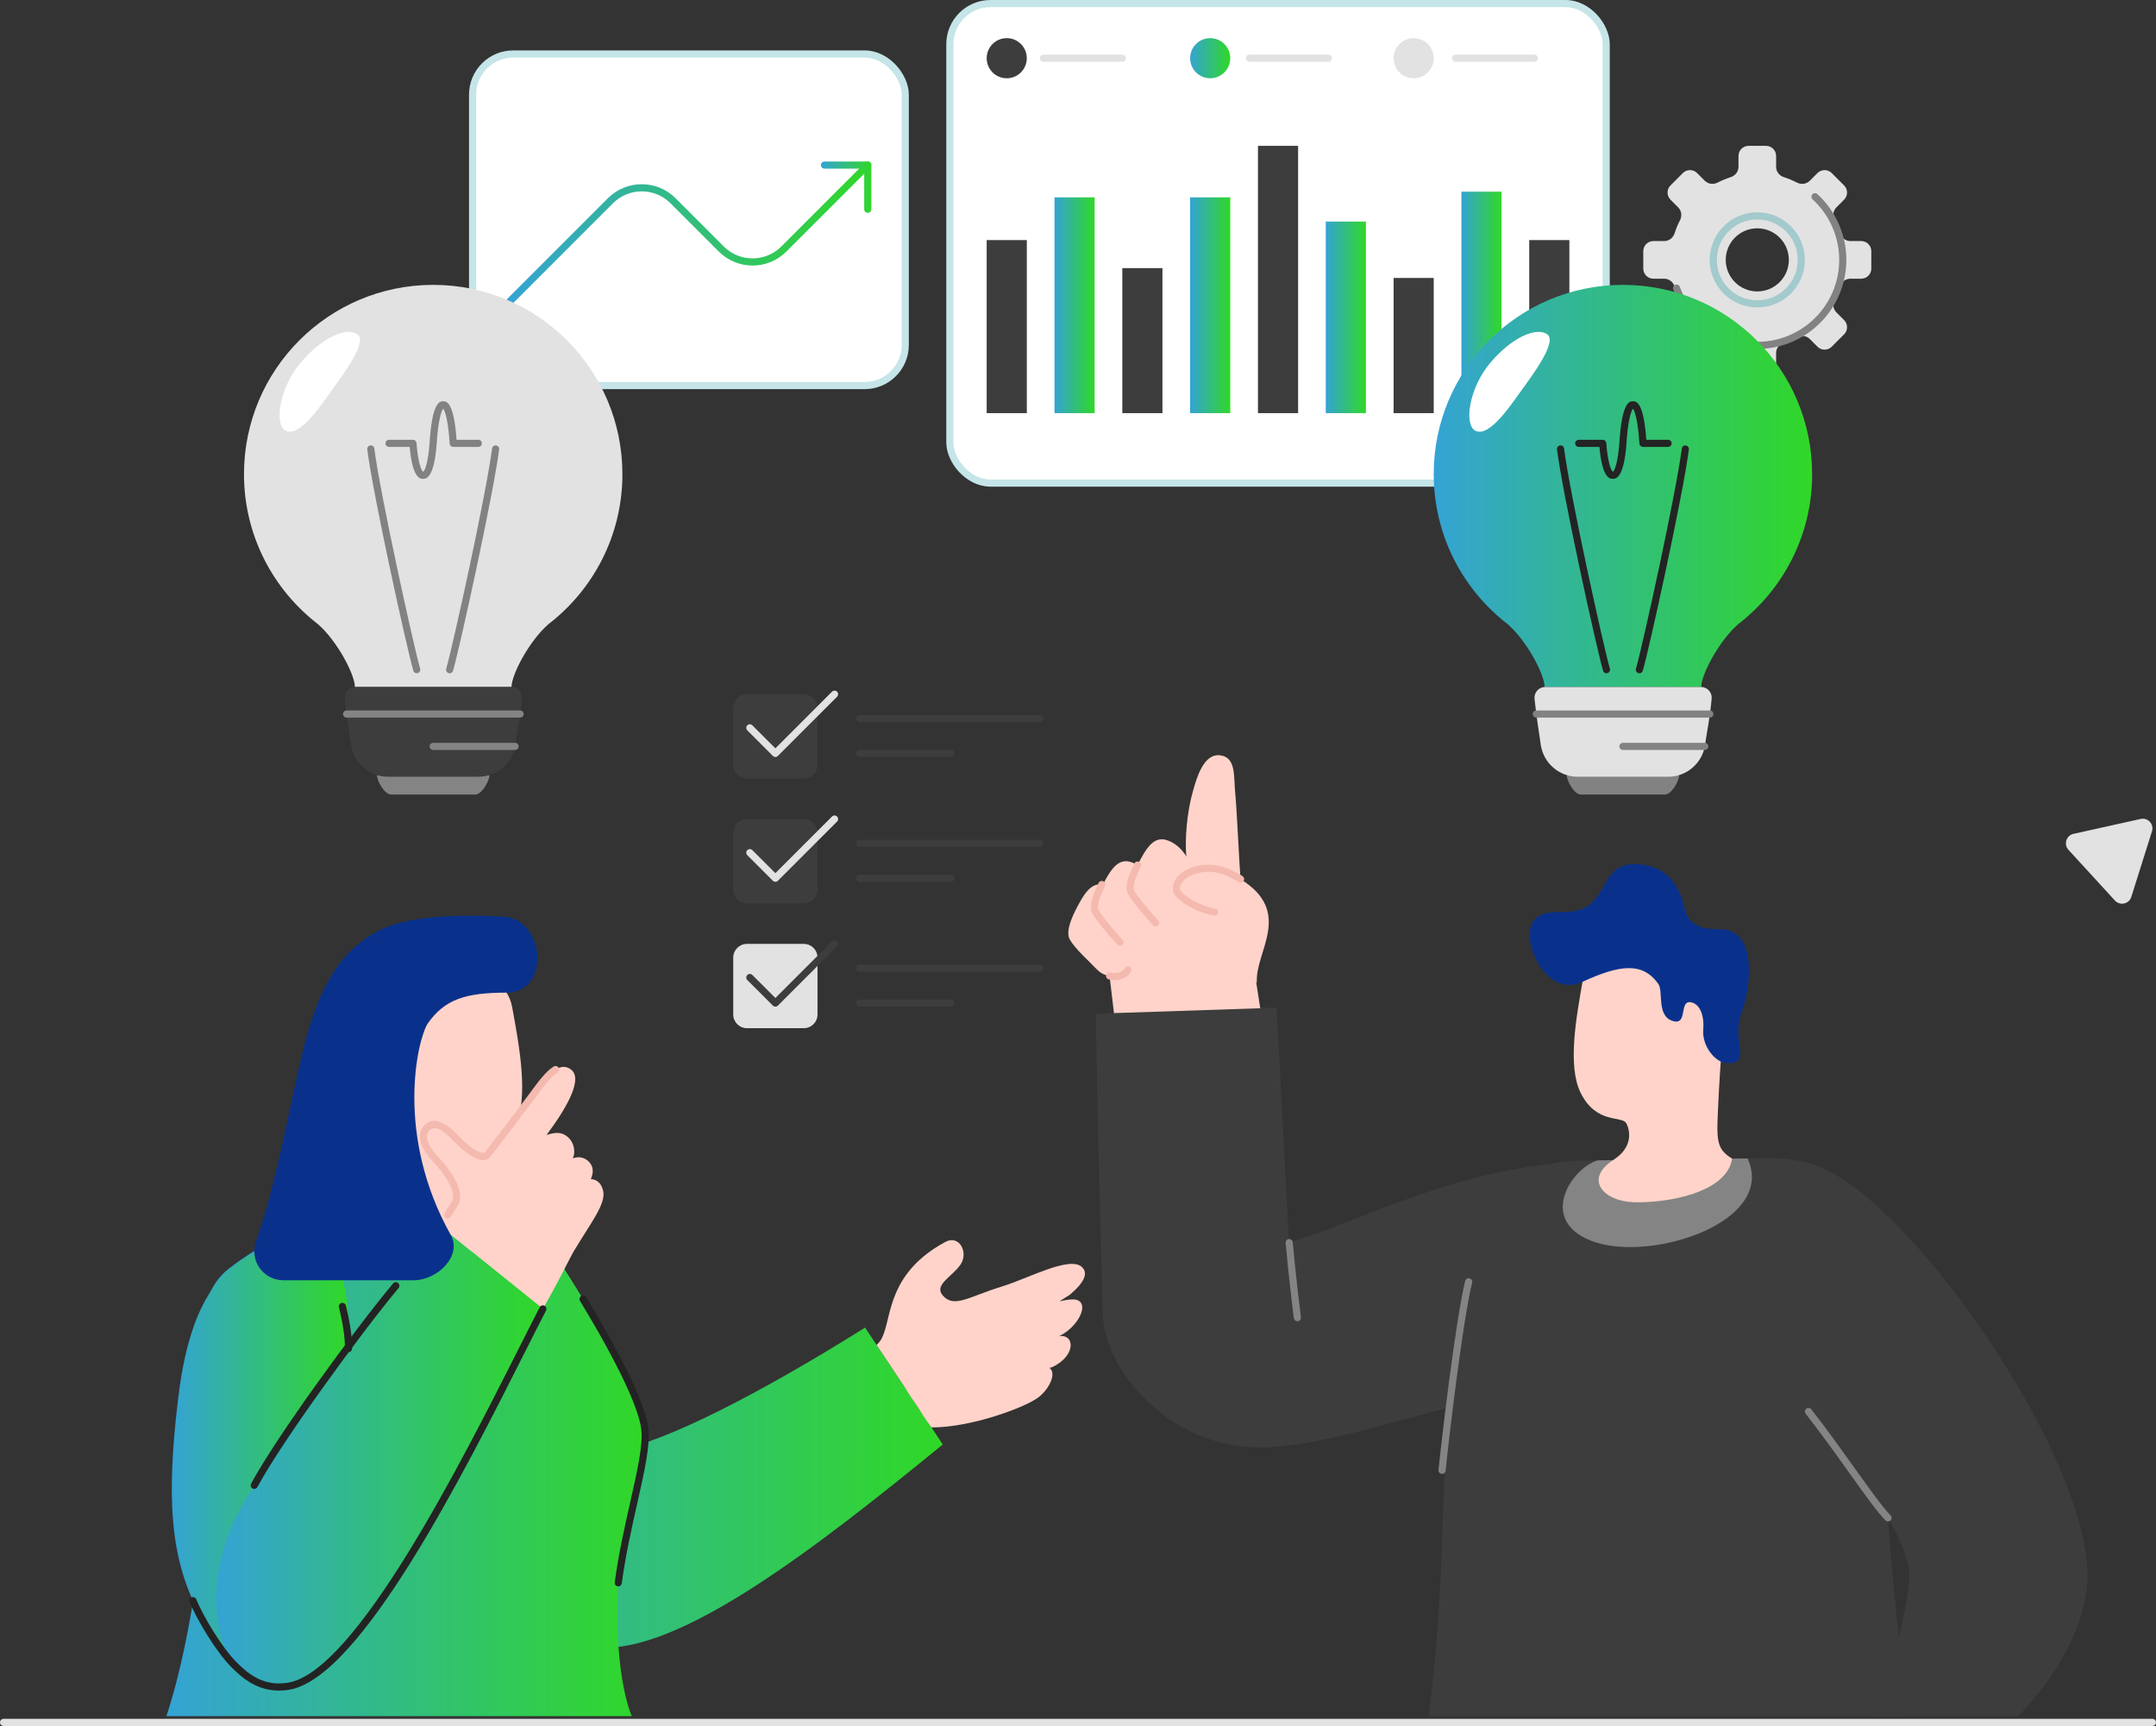 <?xml version="1.0" encoding="UTF-8"?>
<svg id="Layer_2" data-name="Layer 2" xmlns="http://www.w3.org/2000/svg" xmlns:xlink="http://www.w3.org/1999/xlink" viewBox="0 0 1510.88 1209.29">
  <rect x="0" y="0" width="1510.88" height="1209.29" fill="#333333" stroke="none"/>
  <defs>
    <style>
      .cls-1 {
        fill: #3d3d3d;
      }

      .cls-1, .cls-2, .cls-3, .cls-4, .cls-5, .cls-6, .cls-7, .cls-8, .cls-9, .cls-10, .cls-11, .cls-12, .cls-13, .cls-14, .cls-15, .cls-16, .cls-17, .cls-18, .cls-19, .cls-20, .cls-21 {
        stroke-width: 0px;
      }

      .cls-22 {
        fill: none;
        stroke: #a3cacc;
      }

      .cls-22, .cls-23 {
        stroke-linecap: round;
        stroke-linejoin: round;
        stroke-width: 5px;
      }

      .cls-2 {
        fill: url(#linear-gradient);
      }

      .cls-3 {
        fill: url(#linear-gradient-11);
      }

      .cls-4 {
        fill: url(#linear-gradient-12);
      }

      .cls-5 {
        fill: url(#linear-gradient-10);
      }

      .cls-6 {
        fill: #ffd3c9;
      }

      .cls-7 {
        fill: #848484;
      }

      .cls-8 {
        fill: #09318c;
      }

      .cls-9 {
        fill: #232323;
      }

      .cls-10 {
        fill: #f4bab0;
      }

      .cls-11 {
        fill: #e2e2e2;
      }

      .cls-12 {
        fill: url(#linear-gradient-4);
      }

      .cls-13 {
        fill: url(#linear-gradient-2);
      }

      .cls-14 {
        fill: url(#linear-gradient-3);
      }

      .cls-15 {
        fill: url(#linear-gradient-8);
      }

      .cls-16 {
        fill: url(#linear-gradient-9);
      }

      .cls-17 {
        fill: url(#linear-gradient-7);
      }

      .cls-18 {
        fill: url(#linear-gradient-5);
      }

      .cls-19 {
        fill: url(#linear-gradient-6);
      }

      .cls-20 {
        fill: #828282;
      }

      .cls-23 {
        stroke: #c5e5e8;
      }

      .cls-23, .cls-21 {
        fill: #fff;
      }
    </style>
    <linearGradient id="linear-gradient" x1="354.95" y1="163.33" x2="610.62" y2="163.33" gradientUnits="userSpaceOnUse">
      <stop offset="0" stop-color="#34a3d4"/>
      <stop offset="1" stop-color="#30d827"/>
    </linearGradient>
    <linearGradient id="linear-gradient-2" x1="575.24" y1="131.14" x2="610.62" y2="131.14" xlink:href="#linear-gradient"/>
    <linearGradient id="linear-gradient-3" x1="738.97" y1="213.87" x2="767.09" y2="213.87" xlink:href="#linear-gradient"/>
    <linearGradient id="linear-gradient-4" x1="834.02" y1="213.87" x2="862.15" y2="213.87" xlink:href="#linear-gradient"/>
    <linearGradient id="linear-gradient-5" x1="929.07" y1="222.36" x2="957.2" y2="222.36" xlink:href="#linear-gradient"/>
    <linearGradient id="linear-gradient-6" x1="1024.12" y1="211.88" x2="1052.25" y2="211.88" xlink:href="#linear-gradient"/>
    <linearGradient id="linear-gradient-7" x1="834.02" y1="40.78" x2="862.15" y2="40.78" xlink:href="#linear-gradient"/>
    <linearGradient id="linear-gradient-8" x1="234.8" y1="979.35" x2="660.69" y2="979.35" xlink:href="#linear-gradient"/>
    <linearGradient id="linear-gradient-9" x1="116.59" y1="1022.71" x2="452.33" y2="1022.71" xlink:href="#linear-gradient"/>
    <linearGradient id="linear-gradient-10" x1="120.38" y1="1019.36" x2="244.23" y2="1019.36" xlink:href="#linear-gradient"/>
    <linearGradient id="linear-gradient-11" x1="151.71" y1="1020.64" x2="380.44" y2="1020.64" xlink:href="#linear-gradient"/>
    <linearGradient id="linear-gradient-12" x1="1004.73" y1="340.46" x2="1269.9" y2="340.46" xlink:href="#linear-gradient"/>
  </defs>
  <g id="Task_list" data-name="Task list">
    <g>
      <path class="cls-11" d="M1500.12,573.79l-47.06,10.44c-5.1,1.13-7.06,7.35-3.53,11.2l32.57,35.53c3.53,3.85,9.9,2.44,11.47-2.54l14.49-45.97c1.57-4.98-2.84-9.79-7.94-8.66Z"/>
      <path class="cls-11" d="M1508.38,1209.29H2.5c-1.38,0-2.5-1.12-2.5-2.5s1.12-2.5,2.5-2.5h1505.88c1.38,0,2.5,1.12,2.5,2.5s-1.12,2.5-2.5,2.5Z"/>
      <g>
        <path class="cls-11" d="M1311.37,188.22v-12.27c0-3.89-3.16-7.05-7.05-7.05h-7.6c-3.35,0-6.25-2.22-7.27-5.41-1.03-3.2-2.31-6.29-3.83-9.23-1.54-2.99-1.06-6.61,1.31-8.98l5.38-5.38c2.75-2.75,2.75-7.22,0-9.97l-8.68-8.68c-2.75-2.75-7.22-2.75-9.97,0l-5.38,5.38c-2.38,2.38-6,2.85-8.98,1.31-2.95-1.52-6.03-2.8-9.23-3.83-3.19-1.02-5.41-3.92-5.41-7.27v-7.6c0-3.89-3.16-7.05-7.05-7.05h-12.27c-3.89,0-7.05,3.16-7.05,7.05v7.6c0,3.35-2.22,6.25-5.41,7.27-3.2,1.03-6.29,2.31-9.23,3.83-2.99,1.54-6.61,1.06-8.98-1.31l-5.38-5.38c-2.75-2.75-7.22-2.75-9.97,0l-8.68,8.68c-2.75,2.75-2.75,7.22,0,9.97l5.38,5.38c2.38,2.38,2.85,6,1.31,8.98-1.52,2.95-2.8,6.03-3.83,9.23-1.02,3.19-3.92,5.41-7.27,5.41h-7.6c-3.89,0-7.05,3.16-7.05,7.05v12.27c0,3.89,3.16,7.05,7.05,7.05h7.6c3.35,0,6.25,2.22,7.27,5.41,1.03,3.2,2.31,6.29,3.83,9.23,1.54,2.99,1.06,6.61-1.31,8.98l-5.38,5.38c-2.75,2.75-2.75,7.22,0,9.97l8.68,8.68c2.75,2.75,7.22,2.75,9.97,0l5.38-5.38c2.38-2.38,6-2.85,8.98-1.31,2.95,1.52,6.03,2.8,9.23,3.83,3.19,1.02,5.41,3.92,5.41,7.27v7.6c0,3.89,3.16,7.05,7.05,7.05h12.27c3.89,0,7.05-3.16,7.05-7.05v-7.6c0-3.35,2.22-6.25,5.41-7.27,3.2-1.03,6.29-2.31,9.23-3.83,2.99-1.54,6.61-1.06,8.98,1.31l5.38,5.38c2.75,2.75,7.22,2.75,9.97,0l8.68-8.68c2.75-2.75,2.75-7.22,0-9.97l-5.38-5.38c-2.38-2.38-2.85-6-1.31-8.98,1.52-2.95,2.8-6.03,3.83-9.23,1.02-3.19,3.92-5.41,7.27-5.41h7.6c3.89,0,7.05-3.16,7.05-7.05ZM1231.47,204.19c-12.21,0-22.11-9.9-22.11-22.11s9.9-22.11,22.11-22.11,22.11,9.9,22.11,22.11-9.9,22.11-22.11,22.11Z"/>
        <path class="cls-22" d="M1200.64,182.08c0-17.03,13.8-30.83,30.83-30.83s30.83,13.8,30.83,30.83-13.81,30.83-30.83,30.83-30.83-13.8-30.83-30.83Z"/>
        <path class="cls-20" d="M1231.47,244.5c-26.5,0-50.18-16.79-58.93-41.79-.46-1.3.23-2.73,1.53-3.19,1.31-.45,2.73.23,3.18,1.53,8.05,22.99,29.84,38.44,54.21,38.44,31.67,0,57.42-25.76,57.42-57.42,0-16.07-6.8-31.52-18.67-42.38-1.02-.93-1.09-2.51-.16-3.53.93-1.02,2.51-1.09,3.53-.16,12.9,11.8,20.3,28.59,20.3,46.06,0,34.42-28,62.42-62.42,62.42Z"/>
      </g>
      <rect class="cls-23" x="331.18" y="37.82" width="303.21" height="232.34" rx="28.48" ry="28.48"/>
      <path class="cls-2" d="M357.45,213.5c-.64,0-1.28-.24-1.77-.73-.98-.98-.98-2.56,0-3.54l70.36-70.36c13.06-13.06,34.3-13.06,47.36,0l33.84,33.84c11.11,11.11,29.18,11.11,40.29,0l58.83-58.83c.98-.98,2.56-.98,3.54,0s.98,2.56,0,3.54l-58.83,58.83c-13.06,13.06-34.3,13.06-47.36,0l-33.84-33.84c-11.11-11.11-29.18-11.11-40.29,0l-70.36,70.36c-.49.49-1.13.73-1.77.73Z"/>
      <path class="cls-13" d="M608.12,149.12c-1.38,0-2.5-1.12-2.5-2.5v-28.46h-27.87c-1.38,0-2.5-1.12-2.5-2.5s1.12-2.5,2.5-2.5h30.37c1.38,0,2.5,1.12,2.5,2.5v30.96c0,1.38-1.12,2.5-2.5,2.5Z"/>
      <rect class="cls-23" x="665.63" y="2.5" width="459.96" height="335.96" rx="28.48" ry="28.48"/>
      <rect class="cls-1" x="691.44" y="168.21" width="28.13" height="121.25"/>
      <rect class="cls-14" x="738.97" y="138.28" width="28.13" height="151.18"/>
      <rect class="cls-1" x="786.49" y="187.85" width="28.13" height="101.61"/>
      <rect class="cls-12" x="834.02" y="138.28" width="28.13" height="151.18"/>
      <rect class="cls-1" x="881.55" y="102.18" width="28.13" height="187.28"/>
      <rect class="cls-18" x="929.07" y="155.25" width="28.13" height="134.21"/>
      <rect class="cls-1" x="976.6" y="194.75" width="28.13" height="94.71"/>
      <rect class="cls-19" x="1024.12" y="134.29" width="28.13" height="155.17"/>
      <rect class="cls-1" x="1071.65" y="168.21" width="28.13" height="121.25"/>
      <circle class="cls-1" cx="705.5" cy="40.78" r="14.06"/>
      <circle class="cls-17" cx="848.08" cy="40.78" r="14.06"/>
      <circle class="cls-11" cx="990.66" cy="40.78" r="14.06"/>
      <path class="cls-11" d="M786.49,43.28h-55.3c-1.38,0-2.5-1.12-2.5-2.5s1.12-2.5,2.5-2.5h55.3c1.38,0,2.5,1.12,2.5,2.5s-1.12,2.5-2.5,2.5Z"/>
      <path class="cls-11" d="M930.87,43.28h-55.3c-1.38,0-2.5-1.12-2.5-2.5s1.12-2.5,2.5-2.5h55.3c1.38,0,2.5,1.12,2.5,2.5s-1.12,2.5-2.5,2.5Z"/>
      <path class="cls-11" d="M1075.26,43.28h-55.3c-1.38,0-2.5-1.12-2.5-2.5s1.12-2.5,2.5-2.5h55.3c1.38,0,2.5,1.12,2.5,2.5s-1.12,2.5-2.5,2.5Z"/>
      <path class="cls-1" d="M1086.77,815.53c-75.65,8.15-133.72,39.81-183.32,55.1-1.23-14.84-6.1-118.12-8.92-164.49-18.69-.58-126.52,4.23-126.52,4.23.15,42.28,4.26,188.47,4.74,209.93.89,40.14,47.06,93.49,109.28,93.85,39.02.23,95.16-18.68,137.86-29.06,41.98-10.21,66.89-169.57,66.89-169.57Z"/>
      <path class="cls-1" d="M1001.16,1202.4c14.38-112.59,5.41-161.33,18.87-249.47,8.44-55.26,16.58-110.83,41.26-126.35,13.49-8.48,26.88-13.19,45.91-13.43,19.02-.24,115.55-1.48,133.68-1.72,18.13-.23,49.17,5.46,60.8,29.08,11.63,23.62,20.56,92.92,19,127.01-2.95,64.63,8.3,175.31,17.16,234.88h-336.68Z"/>
      <path class="cls-7" d="M1118.13,870.41c41.34,13.44,126.74-14.87,106.51-58.77-29.35.38-80.75,1.04-104.98,1.35-19.56,5.92-42.87,43.98-1.53,57.43Z"/>
      <path class="cls-6" d="M1108.99,687.89c-4.22,24.15-10.69,58.73-1.37,77.68,11.08,22.52,29.16,15.8,32.13,21.56,2.56,4.96,4.84,16.55-8.96,25.44-21.07,13.57-7.35,29.2,14.54,29.77,22.67.58,64.61-6.35,68.54-30.55-12.56-7.58-10.77-14.38-9.38-45.94,1.44-32.68,8.19-72.72-8.27-90.55-23.94-25.92-81.79-18.58-87.24,12.61Z"/>
      <path class="cls-8" d="M1210.65,744.91c-8.67-.06-17.9-12.12-17.05-23.21.85-11.09-2.73-17.84-7.82-19.28-9.91-2.8-2.26,16.54-13.67,12.88-11.42-3.66-6.28-20.77-10.03-26.01-11.03-15.4-26.98-13.42-53.09-1.39-26.1,12.03-43.56-29.69-34.67-42.17,8.88-12.48,26.82-1.29,39.89-12.14,13.08-10.85,11.08-30.54,35.35-27.93,17.75,1.91,24.83,12.43,28.96,23.68,3.03,8.25,1.82,22.21,25.97,21.68,27.64-.61,22.69,41,15.88,58.83-7.47,19.57,7.69,35.18-9.73,35.06Z"/>
      <path class="cls-6" d="M774.18,620.18c-8-2.59-13.18,4.03-17.68,12.28-3.38,6.19-10.55,19.29-6.77,25.88,3.78,6.59,14.06,15.69,18.57,20.5,4.51,4.81,12.16,7.63,18.54,1.44,6.38-6.19,13.01-21.28,8.38-33.43-4.63-12.14-9.9-23.07-21.04-26.68Z"/>
      <path class="cls-6" d="M792.43,603.97c-8-2.59-13.18,4.03-17.68,12.28-3.38,6.19-10.55,19.29-6.77,25.88,3.78,6.59,14.06,15.69,18.57,20.5,4.51,4.81,12.16,7.63,18.54,1.44,6.38-6.19,13.01-21.28,8.38-33.43-4.63-12.14-9.9-23.07-21.04-26.68Z"/>
      <path class="cls-6" d="M817.59,588.61c-8-2.59-13.18,4.03-17.68,12.28-3.38,6.19-10.55,19.29-6.77,25.88,3.78,6.59,14.06,15.69,18.57,20.5,4.51,4.81,12.16,7.63,18.54,1.44,6.38-6.19,13.01-21.28,8.38-33.43-4.63-12.14-9.9-23.07-21.04-26.68Z"/>
      <path class="cls-6" d="M831.71,603.2c-1.95-14.56.36-34.99,4.12-48.34,2.62-9.29,7.39-26.99,19.1-25.67,11.71,1.32,9.47,15.51,10.72,26.85.91,8.18,3.07,53.73,3.7,59.93.64,6.2,13.8,90.45,13.8,90.45l-102.52,3.4-3.97-33.69,34.04-37.92,21-35.02Z"/>
      <path class="cls-6" d="M880.81,688.65c-1.75-21.51,26.13-49.4-11.45-72.67-37.59-23.27-24.17,22.04-24.17,22.04l35.62,50.64Z"/>
      <path class="cls-10" d="M851.34,641.53c-.14,0-.28-.01-.42-.03-14.08-2.38-27.09-11.57-28.65-16.36-.77-2.38-.41-5.32,1-8.05,1.56-3.02,5.08-7.15,13.04-9.65,10.97-3.45,22.88-1.22,34.43,6.46,1.15.76,1.46,2.32.7,3.47-.76,1.14-2.32,1.46-3.47.7-10.4-6.91-20.55-8.88-30.16-5.85-6.32,1.99-8.98,5-10.1,7.17-.93,1.81-.95,3.4-.69,4.21.7,2,11.08,10.67,24.73,12.98,1.36.23,2.28,1.52,2.05,2.88-.21,1.22-1.26,2.08-2.46,2.08Z"/>
      <path class="cls-10" d="M809.86,649.11c-.68,0-1.35-.27-1.84-.81-2.79-3.05-16.78-18.51-18.22-23.64-1.38-4.94,1.73-12.55,4.96-19.34l.12-.26c.59-1.25,2.08-1.78,3.33-1.19,1.25.59,1.78,2.08,1.19,3.33l-.12.26c-3.8,7.99-5.37,13.33-4.66,15.84.82,2.92,10.49,14.39,17.09,21.61.93,1.02.86,2.6-.15,3.53-.48.44-1.09.66-1.69.66Z"/>
      <path class="cls-10" d="M784.84,662.7c-.68,0-1.35-.27-1.84-.81-2.79-3.05-16.78-18.51-18.22-23.64-1.38-4.93,1.73-12.53,4.95-19.32l.13-.28c.59-1.25,2.08-1.78,3.33-1.19,1.25.59,1.78,2.08,1.19,3.33l-.13.28c-3.79,7.99-5.36,13.31-4.65,15.83.82,2.92,10.49,14.39,17.09,21.61.93,1.02.86,2.6-.15,3.53-.48.44-1.09.66-1.69.66Z"/>
      <path class="cls-10" d="M781.15,686.69c-1.47,0-2.9-.19-4.18-.5-1.34-.33-2.16-1.68-1.83-3.02.33-1.34,1.69-2.17,3.02-1.83,1.2.29,7.3,1.52,10.12-3.14.72-1.18,2.26-1.55,3.44-.84,1.18.72,1.56,2.25.84,3.44-2.66,4.39-7.21,5.91-11.41,5.91Z"/>
      <path class="cls-1" d="M1282.4,821.03c63.14,32.31,173.2,189.6,180.3,275.71,3.03,36.76-21.14,78.27-48.52,105.66h-101.78c14.2-31.19,26.98-87.11,25.45-101.32-3.33-30.96-42.44-78.93-70.49-112.11-1.21-69.57,15.04-167.94,15.04-167.94Z"/>
      <path class="cls-7" d="M1010.56,1032.67c-.08,0-.17,0-.26-.01-1.37-.14-2.37-1.37-2.23-2.74,2.12-20.87,11.79-103.69,18.69-132.42.32-1.34,1.67-2.17,3.02-1.85,1.34.32,2.17,1.67,1.85,3.02-6.84,28.48-16.47,110.96-18.58,131.76-.13,1.29-1.22,2.25-2.49,2.25Z"/>
      <path class="cls-7" d="M909.19,925.72c-1.24,0-2.31-.92-2.48-2.18-1.22-9.46-3.99-32.64-5.75-52.69-.12-1.38.9-2.59,2.27-2.71,1.41-.13,2.59.9,2.71,2.27,2.2,24.96,5.7,52.22,5.73,52.49.18,1.37-.79,2.62-2.16,2.8-.11.01-.22.02-.32.02Z"/>
      <path class="cls-7" d="M1323.08,1065.97c-.64,0-1.28-.24-1.77-.73-5.6-5.6-14.44-17.96-25.62-33.61-9.14-12.79-19.51-27.29-30.3-41.13-.85-1.09-.66-2.66.43-3.51,1.09-.85,2.66-.66,3.51.43,10.86,13.92,21.25,28.46,30.43,41.29,10.61,14.85,19.78,27.67,25.09,32.98.98.98.98,2.56,0,3.54-.49.49-1.13.73-1.77.73Z"/>
      <g>
        <path class="cls-15" d="M290.07,807.79c57.28-20.51,85.41,54.69,92.53,81.89,7.12,27.2,29.23,130.21,50.06,126.44,34.07-6.16,98.98-39.26,173.57-85.93l54.46,81.88c-87.29,71.16-185.73,148.31-243.3,141.98-67.17-7.39-165.26-163.34-178.28-235.88-7.28-40.56-13.09-87.44,50.97-110.38Z"/>
        <path class="cls-6" d="M673.1,886.04c-5.85,8.54-18.86,14.16-12.43,21.59,7.99,9.22,18,.9,42.38-6.56,16.81-5.14,46.18-21.09,54.93-13.53,5.38,4.64,1.04,11.78-8.26,19.62l-7.21,4.57c6.62-1.31,14.53-3.19,15.81,3.19,1.07,5.35-5.48,16.13-15.99,21.17,11.16-1.15,11.43,13.7-4.38,21.51-.76.38-1.65.56-2.48.85,5.08,3.62.04,14.52-7.61,20.47-9.14,7.11-47.54,21.38-75.14,21.17-3.71-4.77-8.61-12.68-9.81-14.65-5.59-7.83-9.03-13.68-9.03-13.68h0l-19.61-29.49c12.79-9.95,1.25-46.68,48.15-72.09,9.81-5.32,16.52,7.32,10.68,15.86Z"/>
      </g>
      <g>
        <path class="cls-16" d="M285.52,843.03c50.66,0,81.47,3.15,96.55,25.59,26.53,39.46,66.75,105.93,69.85,132.8,3.19,27.62-13.25,56.7-16.78,86.73-5.77,48.99-.89,93.76,7.58,114.26H116.59c19.28-57.53,28.91-148,30.51-191.66,1.61-43.66-19.78-96.73,13.93-122.46,35.07-26.77,82.73-45.25,124.5-45.25Z"/>
        <path class="cls-9" d="M433.28,1111.47c-.11,0-.22,0-.33-.02-1.37-.18-2.33-1.44-2.15-2.81,2.6-19.59,6.98-38.99,10.83-56.1,4.85-21.53,9.04-40.12,7.8-50.84-1.79-15.44-17.04-47.49-42.97-90.22-.72-1.18-.34-2.72.84-3.44,1.18-.71,2.72-.34,3.43.84,18.6,30.66,41.27,71.56,43.66,92.24,1.34,11.57-2.94,30.55-7.89,52.52-3.84,17.01-8.18,36.29-10.76,55.66-.17,1.26-1.24,2.17-2.47,2.17Z"/>
      </g>
      <path class="cls-6" d="M358.88,705.45c4.76,26.06,12.03,63.37,2.11,83.92-11.79,24.42-31.38,17.31-34.54,23.56-2.72,5.38-5.73,24.34,6.3,35.17,21.98,19.78-2.89,39.23-34.39,32-9.61-2.21-52.89-10.07-55.79-36.16,16.49-10.72,15.51-19.39,13.74-53.48-1.83-35.3-9.45-78.51,8.19-97.91,25.65-28.2,88.22-20.75,94.37,12.91Z"/>
      <g>
        <path class="cls-5" d="M213.85,872.05c48.14,0,24.66,111.61,24.66,152.01,0,27.27.73,76.53-9.41,94.39-21.1,37.14-13.47,24.75-64.83,48.21-41.09-50.52-51.04-91.67-39.24-188.27,9.43-77.17,38.37-106.34,88.84-106.34Z"/>
        <path class="cls-6" d="M422.58,833.95c-1.06-3.92-3.34-7.51-8.53-7.83,2.02-4.51,2.01-9.11-1.77-12.56-2-1.83-5.72-3.88-10.79-1.99,2.02-4.82.68-11.2-3.35-14.73-3.68-3.22-7.53-4.13-15.12-1.63,15.24-20.48,25.6-39.85,16.94-46-9.52-6.76-19.01,7.99-27.45,19.25-16.4,21.88-23,30.32-30.69,40.36h0c-4.26,5.52-17.1-5.82-21.77-10.74-4.67-4.92-13.95-14.45-20.58-8.16-6.63,6.29.27,16.44,5.33,21.77,5.06,5.33,18.11,20.38,14.66,30.35-3.79,6.04-7.49,11.94-10.94,17.14l71.92,57.88c11.78-20.61,19.24-36.38,21.46-40.09,12.42-20.72,23.16-33.79,20.67-43.04Z"/>
        <path class="cls-10" d="M313.7,853.69c-.46,0-.92-.13-1.34-.39-1.17-.74-1.51-2.29-.77-3.45,1.78-2.8,3.59-5.69,5.43-8.63l.15-.24c2.14-7.03-5.89-18.81-14.19-27.56-7.31-7.7-12.53-18.39-5.24-25.31,8.56-8.13,19.46,3.35,24.11,8.26,5.48,5.77,13.32,11.61,16.91,11.44.59-.03.86-.22,1.07-.5l4.64-6.04c6.08-7.91,12.97-16.87,26.04-34.3.73-.98,1.48-1.99,2.23-3,4.83-6.55,9.82-13.32,15.26-16.72,1.17-.73,2.71-.38,3.45.79.73,1.17.38,2.71-.79,3.45-4.63,2.9-9.33,9.28-13.89,15.45-.76,1.03-1.51,2.04-2.25,3.03-13.04,17.4-19.93,26.36-26.02,34.27l-4.69,6.11c-1.16,1.5-2.81,2.35-4.78,2.45-7.79.46-19.49-11.62-20.79-12.99-5.64-5.94-12.67-12.22-17.05-8.07-5.95,5.65,3.48,16.18,5.43,18.24,5.86,6.17,19.07,21.73,15.21,32.89-.06.18-.14.35-.25.51l-.31.5c-1.85,2.94-3.67,5.85-5.45,8.65-.48.75-1.29,1.16-2.11,1.16Z"/>
        <path class="cls-3" d="M166.93,1059.88c20.95-39.51,89.44-131.04,141.59-200.68l71.92,57.88c-34.78,67.09-122.99,255.7-178.42,264.4-52.07,8.17-63.63-67.78-35.09-121.6Z"/>
        <path class="cls-9" d="M195.51,1184.5c-14.77,0-24.93-7.97-33.04-16.08-11.71-11.7-24.92-34.63-29.58-46.01-.52-1.28.09-2.74,1.36-3.26,1.29-.52,2.74.09,3.26,1.37,4.6,11.23,17.67,33.54,28.49,44.37,8.85,8.85,19.29,16.69,35.62,14.12,47.55-7.46,121.99-155.04,161.98-234.33,5.61-11.12,10.45-20.73,14.61-28.75.63-1.23,2.14-1.71,3.37-1.07,1.23.63,1.7,2.14,1.07,3.37-4.15,8-8.99,17.6-14.59,28.7-43.23,85.71-115.58,229.17-165.67,237.02-2.4.38-4.7.55-6.89.55Z"/>
      </g>
      <path class="cls-8" d="M352.8,642.23c-63.48-3.12-85.6,5.82-100.96,18.77-30.52,23.47-38.86,71.76-46.69,106.9-6.36,28.56-13.71,67.5-25.81,102.09-4.62,13.21,5.2,27.01,19.2,27.01h91.37c16.77,0,34.16-17.19,25.94-31.81-38.84-69.11-23.73-135.76-16.15-148.05,11.79-16.73,26.01-21.65,55.31-21.65,31.06,0,27.06-51.83-2.2-53.26Z"/>
      <path class="cls-9" d="M178.18,1043.19c-.4,0-.8-.1-1.18-.3-1.22-.65-1.67-2.17-1.02-3.38,17.52-32.66,72.73-108.23,99.48-140.25.89-1.06,2.46-1.2,3.52-.31,1.06.89,1.2,2.46.32,3.52-26.01,31.12-81.83,107.55-98.91,139.4-.45.84-1.31,1.32-2.21,1.32Z"/>
      <path class="cls-9" d="M244.23,947.34c-1.38,0-2.5-1.12-2.5-2.5,0-10.03-2.12-20.25-4.19-28.93-.32-1.34.51-2.69,1.85-3.01,1.34-.32,2.69.51,3.01,1.85,2.14,8.96,4.33,19.54,4.33,30.09,0,1.38-1.12,2.5-2.5,2.5Z"/>
      <g>
        <path class="cls-20" d="M1137.32,543.08h-39.39c0,4.08,5.22,13.61,9.98,13.61h58.81c4.76,0,9.98-9.53,9.98-13.61h-39.39Z"/>
        <path class="cls-4" d="M1269.9,332.18c0-73.23-59.36-132.59-132.59-132.59s-132.59,59.36-132.59,132.59c0,42.92,20.41,81.05,52.04,105.29,0,0,0,.01-.01.02,13.19,11.55,25.68,35.06,25.68,43.84h109.77c0-8.78,12.49-32.29,25.68-43.84,0,0,0-.01-.01-.02,31.63-24.23,52.04-62.37,52.04-105.29Z"/>
        <path class="cls-21" d="M1034.07,301.88c-8.29-3.83-4.86-29.7,10.26-47.65,15.12-17.94,32.13-25.17,39.79-20.13,7.66,5.04-10.1,28.6-17.97,39.49-7.86,10.89-22.38,32.78-32.08,28.29Z"/>
        <path class="cls-9" d="M1148.84,471.73c-.23,0-.47-.03-.71-.1-1.33-.39-2.08-1.78-1.69-3.1,4.36-14.83,28.03-122.25,32.12-154.25.18-1.37,1.43-2.35,2.8-2.16,1.37.17,2.34,1.43,2.16,2.8-4.11,32.16-27.9,140.12-32.29,155.03-.32,1.09-1.32,1.8-2.4,1.8Z"/>
        <path class="cls-9" d="M1125.8,471.73c-1.08,0-2.08-.71-2.4-1.8-4.39-14.91-28.18-122.88-32.29-155.03-.17-1.37.79-2.62,2.16-2.8,1.39-.19,2.62.79,2.8,2.16,4.09,32,27.76,139.42,32.12,154.25.39,1.32-.37,2.71-1.69,3.1-.23.07-.47.1-.71.1Z"/>
        <path class="cls-9" d="M1130.23,335.51c-1.87,0-7.41,0-9.38-22.38h-14.5c-1.38,0-2.5-1.12-2.5-2.5s1.12-2.5,2.5-2.5h16.81c1.31,0,2.4,1.01,2.49,2.32.93,12.85,3.29,19.48,4.67,20.08,1.2-.6,3.56-7.23,4.48-20.08,1.74-29.31,7.39-29.31,9.52-29.31s7.48,0,9.37,26.98h15.25c1.38,0,2.5,1.12,2.5,2.5s-1.12,2.5-2.5,2.5h-17.59c-1.32,0-2.42-1.03-2.5-2.35-.91-15.38-3.15-22.87-4.53-24.45-1.38,1.58-3.62,9.07-4.54,24.45-1.78,24.73-7.64,24.73-9.56,24.73Z"/>
        <path class="cls-11" d="M1199.5,489.5c.39-4.4-3.09-8.17-7.51-8.17h-109.13c-4.47,0-7.95,3.86-7.49,8.31,1.17,11.47,3.44,25.82,3.69,27.52l.69,4.72c1.89,12.83,12.9,22.34,25.87,22.34h63.4c12.97,0,23.98-9.51,25.87-22.34l.69-4.72c.25-1.72,2.88-15.85,3.92-27.66Z"/>
        <path class="cls-20" d="M1198.25,502.77h-121.63c-1.38,0-2.5-1.12-2.5-2.5s1.12-2.5,2.5-2.5h121.63c1.38,0,2.5,1.12,2.5,2.5s-1.12,2.5-2.5,2.5Z"/>
        <path class="cls-20" d="M1194.69,525.45h-57.37c-1.38,0-2.5-1.12-2.5-2.5s1.12-2.5,2.5-2.5h57.37c1.38,0,2.5,1.12,2.5,2.5s-1.12,2.5-2.5,2.5Z"/>
      </g>
      <g>
        <path class="cls-7" d="M303.58,543.08h-39.39c0,4.08,5.22,13.61,9.98,13.61h58.81c4.76,0,9.98-9.53,9.98-13.61h-39.39Z"/>
        <path class="cls-11" d="M436.16,332.18c0-73.23-59.36-132.59-132.59-132.59s-132.59,59.36-132.59,132.59c0,42.92,20.41,81.05,52.04,105.29,0,0,0,.01-.01.02,13.19,11.55,25.68,35.06,25.68,43.84h109.77c0-8.78,12.49-32.29,25.68-43.84,0,0,0-.01-.01-.02,31.63-24.23,52.04-62.37,52.04-105.29Z"/>
        <path class="cls-21" d="M200.33,301.88c-8.29-3.83-4.86-29.7,10.26-47.65,15.12-17.94,32.13-25.17,39.79-20.13,7.66,5.04-10.1,28.6-17.97,39.49-7.86,10.89-22.38,32.78-32.09,28.29Z"/>
        <path class="cls-20" d="M315.1,471.73c-.23,0-.47-.03-.71-.1-1.32-.39-2.08-1.78-1.69-3.1,4.37-14.84,28.04-122.27,32.12-154.25.17-1.37,1.42-2.34,2.8-2.16,1.37.17,2.34,1.43,2.16,2.8-4.11,32.14-27.9,140.11-32.29,155.03-.32,1.09-1.32,1.8-2.4,1.8Z"/>
        <path class="cls-20" d="M292.05,471.73c-1.08,0-2.08-.71-2.4-1.8-4.39-14.92-28.18-122.89-32.29-155.03-.18-1.37.79-2.62,2.16-2.8,1.36-.18,2.62.79,2.8,2.16,4.09,31.98,27.76,139.41,32.12,154.25.39,1.32-.37,2.71-1.69,3.1-.24.07-.47.1-.71.1Z"/>
        <path class="cls-20" d="M296.48,335.51c-1.86,0-7.41,0-9.38-22.38h-14.5c-1.38,0-2.5-1.12-2.5-2.5s1.12-2.5,2.5-2.5h16.81c1.31,0,2.4,1.01,2.49,2.32.92,12.85,3.28,19.48,4.67,20.08,1.2-.6,3.56-7.22,4.48-20.08,1.74-29.31,7.39-29.31,9.52-29.31s7.48,0,9.37,26.98h15.25c1.38,0,2.5,1.12,2.5,2.5s-1.12,2.5-2.5,2.5h-17.59c-1.32,0-2.42-1.03-2.5-2.35-.91-15.38-3.15-22.87-4.53-24.45-1.38,1.58-3.62,9.07-4.54,24.45-1.78,24.73-7.64,24.73-9.56,24.73Z"/>
        <path class="cls-1" d="M365.76,489.5c.39-4.4-3.09-8.17-7.51-8.17h-109.13c-4.47,0-7.95,3.86-7.49,8.31,1.17,11.47,3.44,25.82,3.69,27.52l.69,4.72c1.89,12.83,12.9,22.34,25.87,22.34h63.4c12.97,0,23.98-9.51,25.87-22.34l.69-4.72c.25-1.72,2.88-15.85,3.92-27.66Z"/>
        <path class="cls-7" d="M364.51,502.77h-121.63c-1.38,0-2.5-1.12-2.5-2.5s1.12-2.5,2.5-2.5h121.63c1.38,0,2.5,1.12,2.5,2.5s-1.12,2.5-2.5,2.5Z"/>
        <path class="cls-7" d="M360.95,525.45h-57.37c-1.38,0-2.5-1.12-2.5-2.5s1.12-2.5,2.5-2.5h57.37c1.38,0,2.5,1.12,2.5,2.5s-1.12,2.5-2.5,2.5Z"/>
      </g>
      <path class="cls-1" d="M523.44,486.39h39.86c5.3,0,9.6,4.3,9.6,9.6v39.86c0,5.3-4.3,9.6-9.6,9.6h-39.86c-5.3,0-9.6-4.3-9.6-9.6v-39.86c0-5.3,4.3-9.6,9.6-9.6Z"/>
      <path class="cls-1" d="M728.82,505.93h-126.38c-1.38,0-2.5-1.12-2.5-2.5s1.12-2.5,2.5-2.5h126.38c1.38,0,2.5,1.12,2.5,2.5s-1.12,2.5-2.5,2.5Z"/>
      <path class="cls-1" d="M666.34,530.36h-63.9c-1.38,0-2.5-1.12-2.5-2.5s1.12-2.5,2.5-2.5h63.9c1.38,0,2.5,1.12,2.5,2.5s-1.12,2.5-2.5,2.5Z"/>
      <path class="cls-11" d="M543.37,530.36c-.66,0-1.3-.26-1.77-.73l-17.89-17.89c-.98-.98-.98-2.56,0-3.54.98-.98,2.56-.98,3.54,0l16.12,16.12,39.69-39.69c.98-.98,2.56-.98,3.54,0,.98.98.98,2.56,0,3.54l-41.46,41.46c-.47.47-1.1.73-1.77.73Z"/>
      <path class="cls-1" d="M523.44,573.86h39.86c5.3,0,9.6,4.3,9.6,9.6v39.86c0,5.3-4.3,9.6-9.6,9.6h-39.86c-5.3,0-9.6-4.3-9.6-9.6v-39.86c0-5.3,4.3-9.6,9.6-9.6Z"/>
      <path class="cls-1" d="M728.82,593.4h-126.38c-1.38,0-2.5-1.12-2.5-2.5s1.12-2.5,2.5-2.5h126.38c1.38,0,2.5,1.12,2.5,2.5s-1.12,2.5-2.5,2.5Z"/>
      <path class="cls-1" d="M666.34,617.82h-63.9c-1.38,0-2.5-1.12-2.5-2.5s1.12-2.5,2.5-2.5h63.9c1.38,0,2.5,1.12,2.5,2.5s-1.12,2.5-2.5,2.5Z"/>
      <path class="cls-11" d="M543.37,617.82c-.64,0-1.28-.24-1.77-.73l-17.89-17.89c-.98-.98-.98-2.56,0-3.54.98-.98,2.56-.98,3.54,0l16.12,16.12,39.69-39.69c.98-.98,2.56-.98,3.54,0,.98.98.98,2.56,0,3.54l-41.46,41.46c-.49.49-1.13.73-1.77.73Z"/>
      <path class="cls-11" d="M523.44,661.33h39.86c5.3,0,9.6,4.3,9.6,9.6v39.86c0,5.3-4.3,9.6-9.6,9.6h-39.86c-5.3,0-9.6-4.3-9.6-9.6v-39.86c0-5.3,4.3-9.6,9.6-9.6Z"/>
      <path class="cls-1" d="M728.82,680.87h-126.38c-1.38,0-2.5-1.12-2.5-2.5s1.12-2.5,2.5-2.5h126.38c1.38,0,2.5,1.12,2.5,2.5s-1.12,2.5-2.5,2.5Z"/>
      <path class="cls-1" d="M666.34,705.29h-63.9c-1.38,0-2.5-1.12-2.5-2.5s1.12-2.5,2.5-2.5h63.9c1.38,0,2.5,1.12,2.5,2.5s-1.12,2.5-2.5,2.5Z"/>
      <path class="cls-1" d="M543.37,705.29c-.64,0-1.28-.24-1.77-.73l-17.89-17.89c-.98-.98-.98-2.56,0-3.54.98-.98,2.56-.98,3.54,0l16.12,16.12,39.69-39.69c.98-.98,2.56-.98,3.54,0,.98.98.98,2.56,0,3.54l-41.46,41.46c-.49.49-1.13.73-1.77.73Z"/>
    </g>
  </g>
</svg>